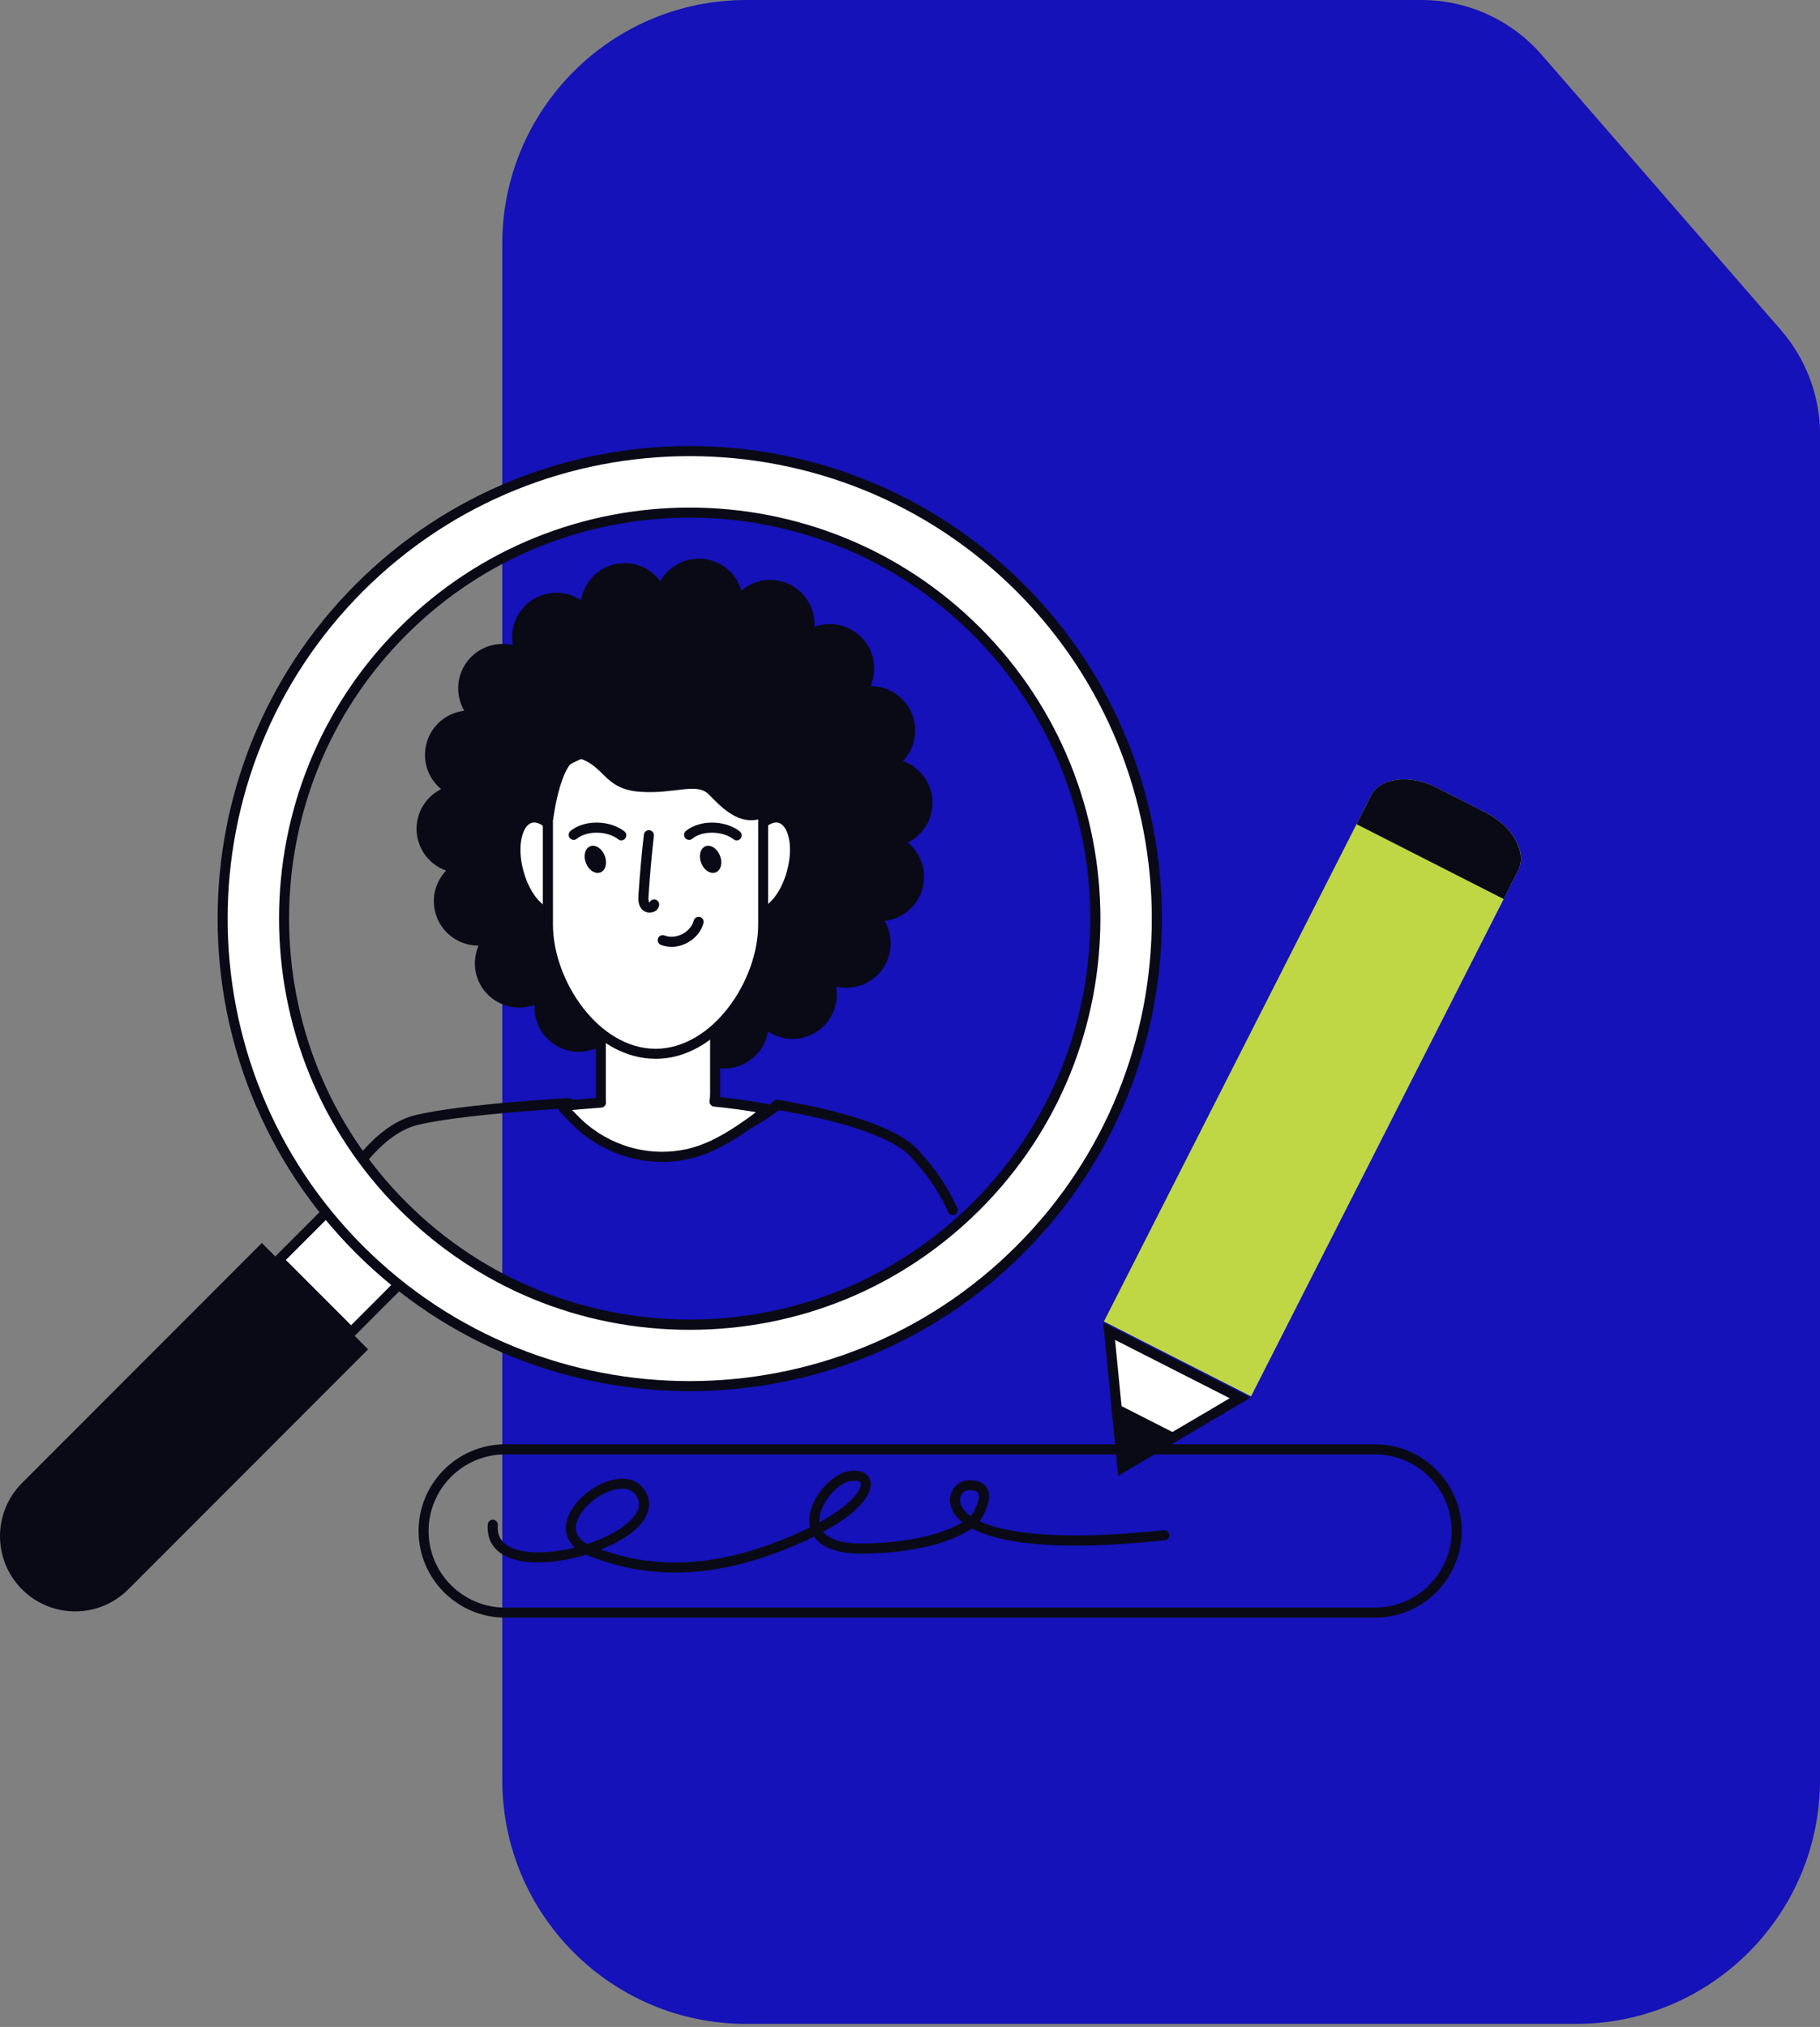 <?xml version="1.0" encoding="UTF-8"?> <svg xmlns="http://www.w3.org/2000/svg" xmlns:xlink="http://www.w3.org/1999/xlink" fill="none" height="718" viewBox="0 0 645 718" width="645"><rect x="0" y="0" width="645" height="718" fill="#808080" stroke="none"/><clipPath id="a"><path d="m178 0h467v718h-467z"></path></clipPath><clipPath id="b"><path d="m0 158h539v415h-539z"></path></clipPath><g clip-path="url(#a)"><path d="m645 154.04v476.46c0 47.721-38.714 86.417-86.455 86.417h-294.09c-47.741 0-86.455-38.696-86.455-86.417v-544.083c0-47.721 38.714-86.417 86.455-86.417h239.287c16.367 0 31.902 7.086 42.646 19.431l84.766 97.49c8.944 10.297 13.874 23.473 13.874 37.091" fill="#0300c0" fill-opacity=".863"></path></g><g clip-path="url(#b)"><path d="m239.223 557.051c-10.503 0-20.592-1.993-30.598-5.939-.311-.125-.623-.27-.913-.395-9.819 2.991-20.759 3.905-27.713.873-5.107-2.222-7.556-6.23-7.12-11.63.083-.976.913-1.723 1.909-1.64.976.083 1.703.934 1.64 1.931-.311 3.821 1.329 6.479 5.003 8.058 5.252 2.284 13.929 1.952 22.316-.125-3.01-2.7-3.342-5.794-3.176-7.725.622-7.435 9.445-14.765 16.918-16.344 5.107-1.079 9.279.54 11.417 4.444 2.076 3.759 1.287 7.933-2.221 11.775-2.948 3.24-7.95 6.251-13.763 8.556 21.029 7.476 42.805 5.835 68.172-5.088 2.159-.934 4.152-1.848 5.978-2.762-.104-.436-.166-.872-.207-1.267-.789-8.015 7.245-17.444 13.825-18.627 4.733-.852 7.1 1.121 7.722 3.219 1.184 3.966-2.781 10.778-16.711 18.274 2.263 2.825 7.287 4.278 14.656 4.112 19.7-.374 30.142-4.776 34.75-7.497-1.245-.997-2.138-1.973-2.761-2.865-1.868-2.659-2.2-5.67-.934-8.245 1.1-2.201 3.28-3.696 5.564-3.8 3.445-.145 5.77.81 6.891 2.845 2.097 3.821-1.328 9.698-2.657 11.692 11.148 5.253 34.397 6.458 65.224 3.156.976-.104 1.848.602 1.972 1.578.104.976-.602 1.849-1.577 1.973-40.646 4.361-59.578.54-68.38-4.174-4.338 2.97-15.382 8.494-37.988 8.93-10.795.207-15.756-2.783-17.936-6.023-1.847.914-3.84 1.828-5.999 2.762-15.486 6.646-29.706 9.968-43.24 9.968m-18.828-29.717c-.789 0-1.557.104-2.284.249-6.684 1.413-13.659 7.933-14.095 13.166-.208 2.534 1.142 4.611 4.027 6.168 6.581-2.139 12.559-5.295 15.922-8.992 2.491-2.741 3.052-5.254 1.723-7.663-1.245-2.263-3.301-2.928-5.293-2.928zm82.349-2.824c-.456 0-.975.042-1.515.145-4.878.873-11.417 8.702-10.919 14.641 11.874-6.542 15.154-12.045 14.614-13.893-.166-.582-.996-.893-2.159-.893m40.791 3.385c-.187 0-.374 0-.519 0-.996.041-1.993.768-2.512 1.827-.394.81-.83 2.472.665 4.611.685.996 1.639 1.91 2.823 2.762 1.64-2.43 3.529-6.563 2.636-8.203-.457-.852-1.972-1.018-3.093-1.018" fill="#0a0a16"></path><path d="m337.703 430.458c-.665 0-1.308-.374-1.619-1.038-3.945-8.515-7.993-13.81-13.244-19.604-5.751-6.334-21.631-12.086-44.736-16.219-.726-.124-1.432-.249-2.117-.374-.374.333-.747.623-1.142.935-.353.27-.685.519-1.038.768-2.325 1.682-4.836 3.136-7.265 4.548l-.166.083c-7.349 4.237-13.597 6.749-19.659 7.891-13.202 2.513-27.048-.29-37.947-7.683-2.408-1.62-4.546-3.427-6.352-5.316-.602-.644-1.142-1.267-1.64-1.869-5.791.353-38.113 2.409-52.623 5.877-6.103 1.453-12.248 5.897-18.289 13.228-.622.747-1.743.872-2.511.228-.768-.623-.872-1.744-.249-2.512 6.539-7.933 13.347-12.793 20.198-14.412 16.565-3.967 53.889-6.023 54.222-6.023.581-.021 1.141.249 1.494.706.561.748 1.204 1.516 1.972 2.326 1.619 1.703 3.571 3.344 5.771 4.818 10.13 6.874 22.98 9.49 35.29 7.144 5.646-1.08 11.542-3.448 18.538-7.476l.145-.083c2.346-1.371 4.774-2.762 6.954-4.361.332-.229.623-.478.934-.706.519-.416 1.038-.831 1.536-1.309.416-.394.976-.56 1.516-.457.975.167 1.993.333 3.01.52 16.877 3.011 38.715 8.452 46.748 17.319 5.481 6.043 9.695 11.588 13.846 20.517.416.893.021 1.952-.871 2.368-.25.124-.499.166-.748.166" fill="#0a0a16"></path><path d="m330.23 287.127c.726-4.153-.208-8.328-2.616-11.775-1.91-2.72-4.567-4.693-7.618-5.773.519-.561 1.058-1.121 1.494-1.744 2.408-3.448 3.342-7.622 2.616-11.775-1.329-7.559-7.847-13.021-15.507-13.021-.041 0-.083 0-.104 0 1.889-4.402 1.806-9.615-.768-14.079-2.802-4.86-8.033-7.892-13.659-7.892-1.868 0-3.716.374-5.46 1.018.042-.769.083-1.516 0-2.305-.373-4.195-2.345-7.995-5.563-10.695-2.823-2.388-6.435-3.697-10.13-3.697s-7.349 1.413-10.172 3.822c-1.37-4.631-4.795-8.577-9.673-10.363-1.744-.623-3.55-.955-5.398-.955-5.708 0-10.919 3.115-13.68 7.974-2.885-3.863-7.431-6.396-12.6-6.396-7.785 0-14.22 5.69-15.486 13.124-2.512-1.661-5.501-2.637-8.657-2.637-1.826 0-3.653.332-5.397.955-3.965 1.454-7.12 4.341-8.885 8.162-1.39 2.99-1.764 6.271-1.204 9.448-1.183-.29-2.387-.436-3.632-.436-3.695 0-7.287 1.309-10.131 3.676-3.217 2.7-5.21 6.5-5.563 10.716-.291 3.281.477 6.5 2.097 9.282-4.899.582-9.321 3.427-11.812 7.767-2.097 3.634-2.657 7.891-1.578 11.962.851 3.198 2.678 5.96 5.19 8.036-4.339 2.181-7.577 6.251-8.47 11.318-.726 4.153.187 8.327 2.616 11.775 1.889 2.72 4.567 4.672 7.618 5.773-3.3 3.509-5.023 8.431-4.11 13.54 1.329 7.559 7.847 13.02 15.507 13.02h.104c-1.889 4.424-1.806 9.615.768 14.08 2.802 4.859 8.033 7.891 13.659 7.891 1.868 0 3.716-.373 5.46-1.017-.042.768-.104 1.516-.021 2.305.373 4.195 2.346 7.995 5.563 10.695 2.823 2.388 6.435 3.696 10.13 3.696s7.349-1.412 10.172-3.821c1.37 4.631 4.795 8.577 9.674 10.363 1.743.623 3.549.955 5.397.955 5.709 0 10.919-3.136 13.68-7.974 2.865 3.841 7.432 6.375 12.601 6.375 7.784 0 14.219-5.69 15.486-13.125 2.511 1.662 5.501 2.638 8.656 2.638 1.827 0 3.653-.312 5.397-.955 3.965-1.433 7.12-4.341 8.885-8.141 1.391-2.99 1.764-6.272 1.204-9.449 1.183.27 2.387.436 3.633.436 3.695 0 7.286-1.308 10.13-3.696 5.958-5.005 7.245-13.478 3.446-19.978 4.899-.581 9.321-3.426 11.832-7.766 2.118-3.635 2.657-7.892 1.578-11.962-.851-3.198-2.678-5.96-5.19-8.037 4.339-2.18 7.577-6.25 8.47-11.317" fill="#0a0a16"></path><path d="m253.235 390.212c.146-.955.229-1.91.229-2.907v-73.825c0-11.194-9.072-20.289-20.261-20.31-11.189.021-20.26 9.116-20.26 20.31v73.825c0 .789-.042 2.492.062 3.26-6.518.499-11.77.852-13.244 1.309-.208.062-.27.311-.145.477 1.183 1.495 5.667 6.043 7.66 7.642 10.587 8.473 24.08 11.567 36.618 8.764 6.809-1.516 13.12-5.005 19.098-9.075 2.47-1.682 4.961-3.385 7.266-5.358.332-.291.643-.561.975-.851.208-.187.395-.395.581-.603-5.729-1.121-11.977-1.993-18.579-2.658z" fill="#fff"></path><path d="m234.636 411.56c-10.151 0-20.157-3.509-28.461-10.175-2.055-1.641-6.622-6.251-7.95-7.912-.436-.54-.561-1.267-.374-1.911.208-.664.727-1.163 1.391-1.37 1.432-.437 4.941-.727 11.5-1.226l.416-.041c0-.332 0-.665 0-1.018v-74.427c0-12.149 9.881-22.054 22.025-22.096 12.164.021 22.045 9.947 22.045 22.096v73.825c0 .436 0 .851-.041 1.308 6.041.644 11.728 1.475 16.96 2.492.643.125 1.183.603 1.37 1.246.186.644 0 1.329-.457 1.786l-.208.208c-.145.145-.269.291-.415.415-.353.312-.685.623-1.038.914-2.325 2.014-4.857 3.717-7.286 5.399-7.494 5.088-13.742 8.058-19.825 9.428-3.196.727-6.435 1.08-9.652 1.08m-31.886-18.378c1.765 1.869 4.277 4.34 5.626 5.399 10.089 8.099 22.897 11.152 35.124 8.411 5.625-1.267 11.5-4.05 18.475-8.806 2.034-1.391 4.048-2.761 5.916-4.257-4.629-.789-9.611-1.453-14.842-1.972-.478-.042-.935-.291-1.225-.665-.312-.374-.436-.872-.374-1.35.145-1.017.208-1.848.208-2.637v-73.826c0-10.196-8.283-18.503-18.475-18.523-10.172.02-18.476 8.327-18.476 18.523v74.449c0 .727 0 1.931.042 2.429.062.478-.083.977-.395 1.33-.311.373-.747.602-1.245.643l-2.118.166c-3.134.25-6.165.478-8.241.686z" fill="#0a0a16"></path><path d="m233.245 294.956s-.166 0-.228 0c-.955-.083-1.682-.893-1.64-1.848.041-.914.747-1.641 1.64-1.703h.083.124c.976 0 1.785.789 1.785 1.786s-.788 1.786-1.785 1.786" fill="#0a0a16"></path><path d="m201.422 304.176c2.533 9.304.623 17.922-4.255 19.251-4.879 1.329-10.878-5.15-13.411-14.454-2.532-9.303-.622-17.921 4.256-19.25s10.877 5.15 13.41 14.453z" fill="#fff"></path><path d="m195.838 325.379c-2.512 0-5.148-1.371-7.577-3.987-2.719-2.928-4.941-7.185-6.228-11.962-2.823-10.404-.394-19.811 5.522-21.431 5.937-1.599 12.767 5.296 15.59 15.7s.394 19.811-5.522 21.431c-.581.166-1.183.249-1.785.249zm-6.539-34.037c-.27 0-.54.042-.789.104-3.363.914-5.439 8.141-3.01 17.05 1.142 4.236 3.072 7.953 5.397 10.466 2.035 2.181 4.152 3.177 5.813 2.72 3.363-.913 5.418-8.14 3.01-17.049-2.242-8.244-7.058-13.291-10.421-13.291z" fill="#0a0a16"></path><path d="m262.971 304.176c-2.532 9.304-.623 17.922 4.256 19.251 4.878 1.329 10.877-5.15 13.41-14.454 2.532-9.303.623-17.921-4.256-19.25-4.878-1.329-10.877 5.15-13.41 14.453z" fill="#fff"></path><path d="m268.555 325.379c-.602 0-1.204-.083-1.785-.229-5.916-1.599-8.345-11.027-5.501-21.431 2.823-10.404 9.674-17.298 15.59-15.699s8.345 11.027 5.522 21.431c-1.287 4.776-3.508 9.013-6.228 11.962-2.429 2.616-5.065 3.987-7.577 3.987m6.539-34.058c-3.363 0-8.179 5.068-10.421 13.291-2.408 8.909-.353 16.136 3.01 17.049 1.661.457 3.778-.539 5.813-2.72 2.346-2.513 4.255-6.23 5.397-10.466 2.429-8.909.353-16.136-3.01-17.05-.249-.062-.519-.104-.789-.104z" fill="#0a0a16"></path><path d="m232.311 373.267c-21.07 0-38.134-24.754-38.134-45.832v-45.292c0-21.078 24.184-9.179 38.134-38.169 6.414 21.327 38.134 17.091 38.134 38.169v45.292c0 21.078-17.085 45.832-38.134 45.832z" fill="#fff"></path><g fill="#0a0a16"><path d="m232.311 375.053c-10.379 0-20.468-5.566-28.377-15.7-7.245-9.241-11.563-21.182-11.563-31.918v-45.292c0-11.484 6.664-14.288 14.386-17.527 7.598-3.198 17.084-7.186 23.935-21.39.311-.664 1.017-1.059 1.743-.997.727.063 1.35.561 1.578 1.267 2.865 9.532 11.376 13.644 19.596 17.631 9.155 4.423 18.621 9.013 18.621 21.037v45.292c0 10.736-4.318 22.677-11.542 31.918-7.93 10.113-17.998 15.699-28.377 15.699m-.228-126.801c-7.225 12.627-16.421 16.489-23.915 19.646-7.348 3.094-12.206 5.129-12.206 14.246v45.292c0 19.956 16.213 44.045 36.37 44.045 20.156 0 36.369-24.089 36.369-44.045v-45.292c0-9.802-7.702-13.52-16.607-17.839-7.473-3.613-15.818-7.642-19.97-16.053"></path><path d="m207.649 305.713c.997 2.554 3.301 4.049 5.148 3.323 1.848-.727 2.512-3.385 1.516-5.94-.997-2.554-3.301-4.049-5.148-3.322-1.848.726-2.512 3.364-1.516 5.939z"></path><path d="m220.229 297.697c-.373 0-.768-.125-1.1-.374-1.702-1.329-4.069-2.16-6.664-2.326-3.155-.228-6.144.561-8.012 2.098-.748.623-1.869.519-2.512-.229-.623-.747-.519-1.869.228-2.512 2.574-2.139 6.415-3.199 10.525-2.929 3.3.229 6.352 1.329 8.594 3.074.768.602.913 1.724.311 2.492-.353.457-.872.685-1.411.685"></path><path d="m248.503 305.713c.996 2.554 3.3 4.049 5.148 3.323 1.847-.727 2.512-3.385 1.515-5.94-.996-2.554-3.3-4.049-5.148-3.322-1.847.726-2.512 3.364-1.515 5.939z"></path><path d="m261.103 297.697c-.374 0-.768-.125-1.1-.374-1.702-1.329-4.069-2.16-6.664-2.326-3.155-.228-6.144.561-7.992 2.098-.747.623-1.868.519-2.512-.229-.622-.747-.519-1.869.229-2.512 2.553-2.119 6.476-3.199 10.524-2.929 3.301.229 6.353 1.33 8.594 3.074.769.602.914 1.724.312 2.492-.353.457-.872.685-1.412.685"></path><path d="m230.297 323.281c-1.1 0-2.2-.456-2.885-1.266-1.349-1.599-1.225-3.718-1.142-4.964.457-7.122 1.1-14.308 1.91-21.389.104-.976.996-1.682 1.972-1.578.976.103 1.682.996 1.578 1.972-.789 7.02-1.433 14.143-1.889 21.203-.063.935-.104 1.973.29 2.43h.063c.311-.727 1.079-1.163 1.889-1.059.975.145 1.64 1.038 1.515 2.014-.166 1.184-.996 2.098-2.221 2.451-.332.103-.685.145-1.059.145"></path><path d="m237.978 335.388c-1.287 0-2.554-.228-3.758-.685-.913-.353-1.37-1.391-1.017-2.305s1.391-1.371 2.305-1.017c1.909.726 4.214.56 6.269-.499 2.076-1.059 3.549-2.803 4.089-4.797.249-.955 1.225-1.516 2.18-1.267s1.515 1.225 1.266 2.181c-.789 2.969-2.948 5.524-5.916 7.06-1.744.893-3.612 1.35-5.418 1.35"></path><path d="m196.004 290.533s3.03-24.775 10.794-21.39c7.764 3.406 8.055 10.487 20.136 11.339 12.082.851 19.866-3.406 24.184.851s12.082 13.602 22.461 6.811c10.359-6.811 11.376-23.092-5.044-31.586-16.42-8.493-41.02-9.781-54.845-10.632-13.825-.852-28.066 24.214-17.707 44.607"></path><path d="m7.805 562.991c-10.4-10.405-10.4-27.267 0-37.671l84.986-85.019 37.656 37.671-84.986 85.019c-10.4 10.404-27.256 10.404-37.656 0z"></path></g><path d="m124.531 420.575-25.731 25.742 25.614 25.623 25.732-25.741z" fill="#fff"></path><path d="m124.428 473.736c-.478 0-.935-.187-1.267-.52l-25.616-25.626c-.706-.685-.706-1.827 0-2.512l25.741-25.751c.706-.685 1.827-.685 2.512 0l25.616 25.626c.706.685.706 1.828 0 2.513l-25.741 25.75c-.332.333-.789.52-1.266.52m-23.084-27.412 23.105 23.113 23.208-23.238-23.105-23.113-23.229 23.238z" fill="#0a0a16"></path><path d="m361.534 208.234c-64.684-64.708-169.536-64.708-234.221 0-64.684 64.709-64.684 169.601 0 234.31 64.685 64.709 169.537 64.709 234.221 0s64.684-169.601 0-234.31zm-218.818 218.901c-56.173-56.194-56.173-147.297 0-203.471 56.173-56.194 147.242-56.194 203.394 0 56.173 56.195 56.173 147.298 0 203.471-56.173 56.195-147.241 56.195-203.394 0z" fill="#fff"></path><path d="m244.434 492.779c-42.867 0-85.734-16.323-118.366-48.968-65.266-65.29-65.266-171.532 0-236.843 65.265-65.291 171.467-65.291 236.753 0 65.265 65.29 65.265 171.532 0 236.843-32.633 32.645-75.5 48.968-118.366 48.968m-.021-331.207c-41.953 0-83.907 15.969-115.854 47.929-63.875 63.899-63.875 167.877 0 231.797 63.874 63.899 167.813 63.899 231.708 0 63.875-63.899 63.875-167.877 0-231.797-31.947-31.96-73.901-47.929-115.854-47.929zm0 309.485c-38.902 0-75.458-15.139-102.963-42.655-56.775-56.797-56.775-149.208 0-206.005 56.775-56.796 149.151-56.796 205.926 0 56.775 56.797 56.775 149.208 0 206.005-27.505 27.516-64.061 42.655-102.963 42.655zm-100.452-45.188c55.385 55.405 145.498 55.405 200.883 0 55.384-55.406 55.384-145.554 0-200.959-55.385-55.405-145.498-55.405-200.883 0-55.384 55.405-55.384 145.553 0 200.959z" fill="#0a0a16"></path><path d="m526.566 287.874-17.376-8.846c-9.59-4.88-20.032-3.614-23.312 2.824l-94.659 186.256 52.146 26.519 94.659-186.256c3.28-6.438-1.847-15.616-11.438-20.497" fill="#bfd744"></path><path d="m480.751 291.945 52.146 26.519 5.107-10.072c3.279-6.438-1.848-15.637-11.439-20.518l-17.375-8.846c-9.59-4.88-20.032-3.614-23.312 2.824l-5.106 10.072z" fill="#0a0a16"></path><path d="m393.066 471.555 46.438 23.612-41.705 24.567z" fill="#fff"></path><path d="m395.163 474.629 40.645 20.662-36.494 21.494-4.151-42.177zm-4.173-6.127 5.335 54.201 46.915-27.64-52.229-26.561z" fill="#0a0a16"></path><path d="m419.264 509.163-25.575-12.999 2.616 26.519z" fill="#0a0a16"></path><path d="m487.332 573h-308.309c-16.918 0-30.681-13.768-30.681-30.693s13.763-30.693 30.681-30.693h308.309c16.918 0 30.681 13.768 30.681 30.693s-13.763 30.693-30.681 30.693zm-308.309-57.814c-14.946 0-27.131 12.169-27.131 27.142 0 14.972 12.164 27.121 27.131 27.121h308.309c14.946 0 27.131-12.169 27.131-27.121s-12.164-27.142-27.131-27.142z" fill="#0a0a16"></path></g></svg> 
